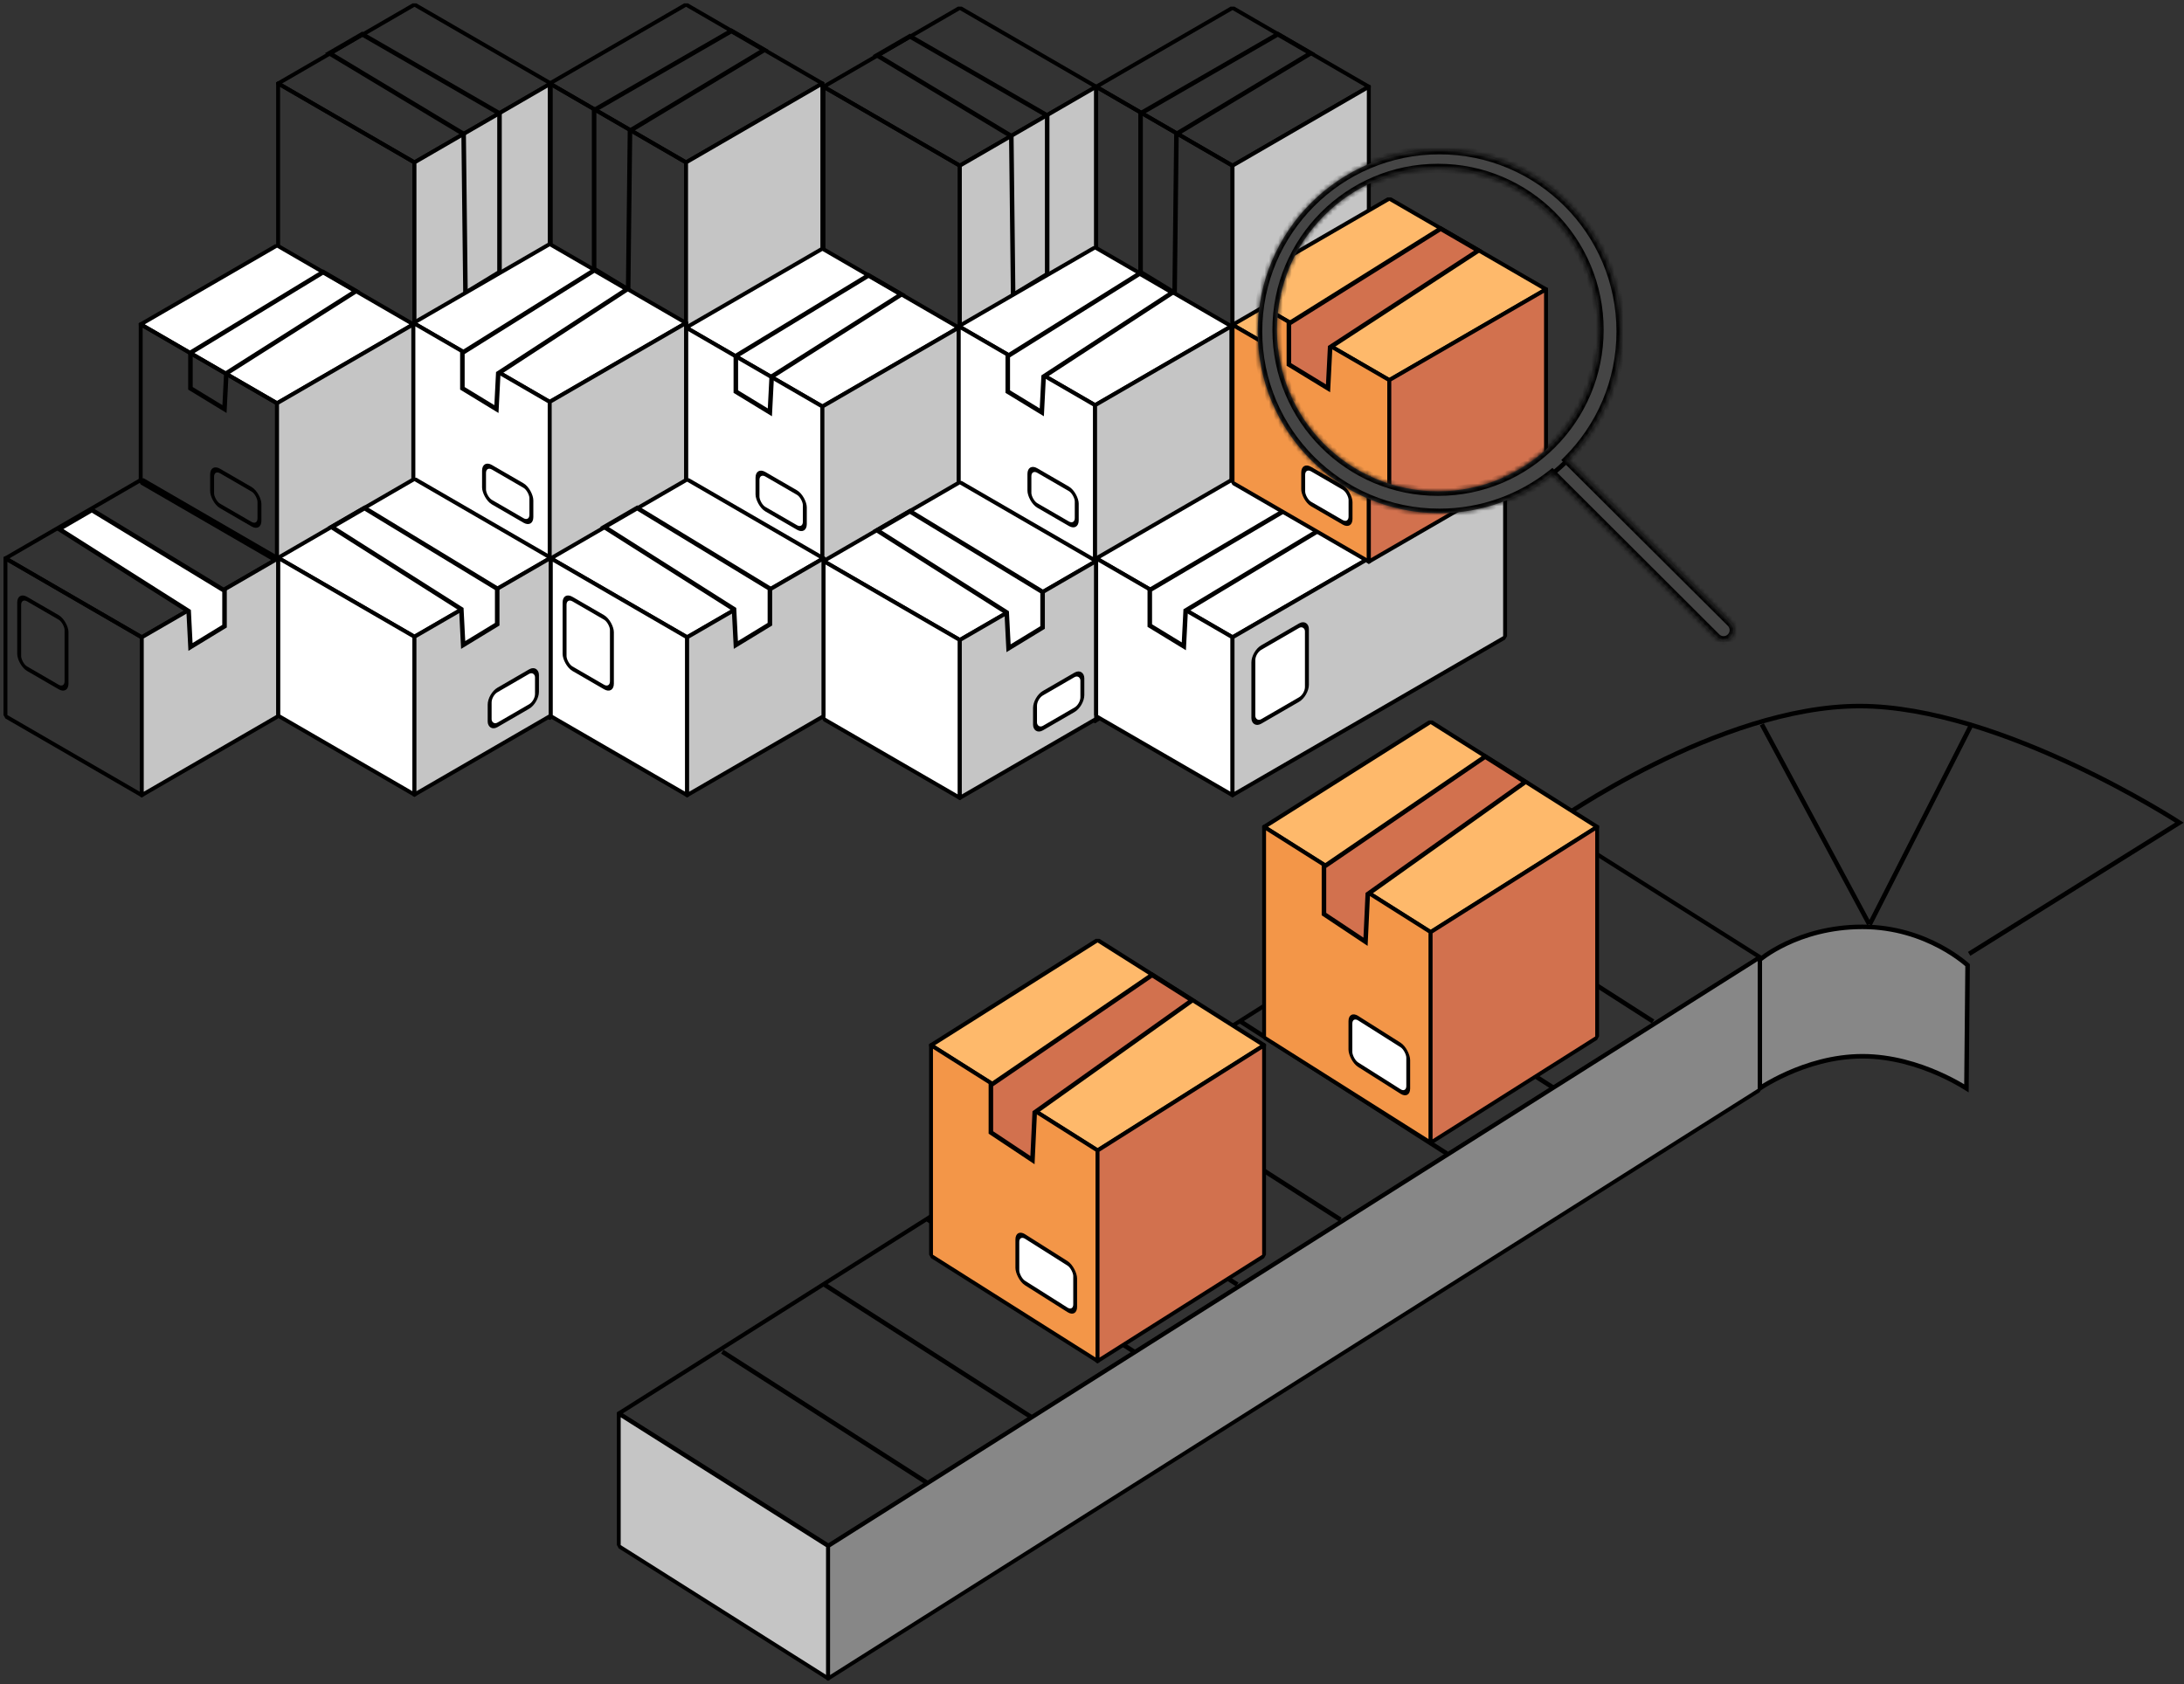 <svg width="481" height="371" viewBox="0 0 481 371" fill="none" xmlns="http://www.w3.org/2000/svg">
<rect x="0" y="0" width="481" height="371" fill="#333333" stroke="none"/>
<path d="M433.681 210.112L480 181.208C480 181.208 440.675 155.588 409.647 155.533C378.531 155.478 342.329 181.208 342.329 181.208" stroke="black"/>
<path d="M433.084 239.736L433.34 212.612C433.277 212.556 433.196 212.484 433.096 212.398C432.826 212.166 432.422 211.832 431.89 211.429C430.827 210.624 429.257 209.548 427.236 208.471C423.193 206.317 417.357 204.165 410.173 204.165C402.976 204.165 397.274 206.019 393.374 207.871C391.424 208.796 389.925 209.721 388.916 210.412C388.412 210.757 388.031 211.044 387.777 211.243C387.696 211.307 387.628 211.361 387.573 211.406V239.718C387.857 239.535 388.213 239.311 388.635 239.058C389.82 238.347 391.532 237.402 393.645 236.457C397.867 234.568 403.714 232.67 410.173 232.67C416.632 232.67 422.553 234.567 426.849 236.455C428.999 237.4 430.748 238.345 431.961 239.055C432.411 239.318 432.788 239.549 433.084 239.736Z" fill="#878787" stroke="black"/>
<path d="M204.52 326.848L159.087 297.75" stroke="black"/>
<path d="M227.057 312.104L181.624 283.006" stroke="black"/>
<path d="M249.773 297.751L204.341 268.652" stroke="black"/>
<path d="M272.489 282.952L227.057 253.854" stroke="black"/>
<path d="M295.204 268.651L249.772 239.553" stroke="black"/>
<path d="M318.643 254.102L273.21 225.004" stroke="black"/>
<path d="M342.117 239.608L296.685 210.51" stroke="black"/>
<path d="M364.073 225.005L318.641 195.906" stroke="black"/>
<rect width="54.556" height="242.773" transform="matrix(0.845 0.534 -0.845 0.534 341.481 181.697)" stroke="black" stroke-linejoin="bevel"/>
<rect width="54.556" height="29.153" transform="matrix(0.845 0.534 0 1 136.277 311.428)" fill="#C5C5C5" stroke="black" stroke-linejoin="bevel"/>
<rect width="242.773" height="29.153" transform="matrix(0.845 -0.534 0 1 182.392 340.58)" fill="#878787" stroke="black" stroke-linejoin="bevel"/>
<path d="M411.666 203.576L388.018 159.553" stroke="black"/>
<path d="M411.766 203.662L434.311 159.344" stroke="black"/>
<rect width="43.392" height="43.392" transform="matrix(0.845 0.534 -0.845 0.534 241.73 207.07)" fill="#FEB96B" stroke="black" stroke-linejoin="bevel"/>
<rect width="43.392" height="46.374" transform="matrix(0.845 0.534 0 1 205.053 230.256)" fill="#F39648" stroke="black" stroke-linejoin="bevel"/>
<rect width="43.392" height="46.374" transform="matrix(0.845 -0.534 0 1 241.73 253.445)" fill="#D2714E" stroke="black" stroke-linejoin="bevel"/>
<path d="M253.743 214.758L218.231 239.013V249.454L227.389 255.548L227.88 245.05L262.564 220.342L253.743 214.758Z" fill="#D2714E" stroke="black"/>
<rect width="15.07" height="10.251" rx="2" transform="matrix(0.845 0.534 0 1 224.059 271.303)" fill="white" stroke="black"/>
<rect width="43.392" height="43.392" transform="matrix(0.845 0.534 -0.845 0.534 315.085 158.973)" fill="#FEB96B" stroke="black" stroke-linejoin="bevel"/>
<rect width="43.392" height="46.374" transform="matrix(0.845 0.534 0 1 278.407 182.158)" fill="#F39648" stroke="black" stroke-linejoin="bevel"/>
<rect width="43.392" height="46.374" transform="matrix(0.845 -0.534 0 1 315.085 205.348)" fill="#D2714E" stroke="black" stroke-linejoin="bevel"/>
<path d="M327.097 166.66L291.586 190.915V201.356L300.744 207.45L301.234 196.952L335.918 172.244L327.097 166.66Z" fill="#D2714E" stroke="black"/>
<rect width="15.07" height="10.251" rx="2" transform="matrix(0.845 0.534 0 1 297.412 223.205)" fill="white" stroke="black"/>
<rect width="34.699" height="34.699" transform="matrix(0.865 0.501 -0.865 0.501 241.185 89.254)" stroke="black" stroke-linejoin="bevel"/>
<rect width="34.699" height="34.774" transform="matrix(0.865 0.501 0 1 211.155 106.641)" stroke="black" stroke-linejoin="bevel"/>
<rect width="34.699" height="34.774" transform="matrix(0.865 -0.501 0 1 241.185 124.027)" stroke="black" stroke-linejoin="bevel"/>
<rect width="34.699" height="34.699" transform="matrix(0.865 0.501 -0.865 0.501 121.069 88.533)" stroke="black" stroke-linejoin="bevel"/>
<rect width="34.699" height="34.774" transform="matrix(0.865 0.501 0 1 91.04 105.92)" stroke="black" stroke-linejoin="bevel"/>
<rect width="34.699" height="34.774" transform="matrix(0.865 -0.501 0 1 121.069 123.307)" stroke="black" stroke-linejoin="bevel"/>
<rect width="34.699" height="34.699" transform="matrix(0.865 0.501 -0.865 0.501 211.396 1.719)" stroke="black" stroke-linejoin="bevel"/>
<rect width="34.699" height="69.548" transform="matrix(0.865 0.501 0 1 181.366 19.105)" stroke="black" stroke-linejoin="bevel"/>
<rect width="34.699" height="69.548" transform="matrix(0.865 -0.501 0 1 211.396 36.492)" fill="#C5C5C5" stroke="black" stroke-linejoin="bevel"/>
<path d="M200.391 7.998L230.629 25.445L230.629 60.42L223.131 64.99L222.73 29.972L193.169 12.185L200.391 7.998Z" stroke="black"/>
<rect width="13.636" height="16.268" rx="2" transform="matrix(0.865 -0.501 0 1 214.734 84.225)" fill="white" stroke="black"/>
<rect width="34.699" height="34.699" transform="matrix(0.865 0.501 -0.865 0.501 91.283 1)" stroke="black" stroke-linejoin="bevel"/>
<rect width="34.699" height="69.548" transform="matrix(0.865 0.501 0 1 61.254 18.387)" stroke="black" stroke-linejoin="bevel"/>
<rect width="34.699" height="69.548" transform="matrix(0.865 -0.501 0 1 91.283 35.773)" fill="#C5C5C5" stroke="black" stroke-linejoin="bevel"/>
<path d="M79.773 7.541L110.011 24.988L110.011 59.963L102.513 64.533L102.112 29.515L72.551 11.728L79.773 7.541Z" stroke="black"/>
<rect width="13.636" height="16.268" rx="2" transform="matrix(0.865 -0.501 0 1 94.621 83.502)" fill="white" stroke="black"/>
<rect width="34.699" height="34.699" transform="matrix(0.865 0.501 -0.865 0.501 271.451 1.719)" stroke="black" stroke-linejoin="bevel"/>
<rect width="34.699" height="69.548" transform="matrix(0.865 0.501 0 1 241.423 19.105)" stroke="black" stroke-linejoin="bevel"/>
<rect width="34.699" height="69.548" transform="matrix(0.865 -0.501 0 1 271.451 36.492)" fill="#C5C5C5" stroke="black" stroke-linejoin="bevel"/>
<path d="M281.436 7.541L251.198 24.988L251.198 59.963L258.696 64.533L259.097 29.515L288.658 11.728L281.436 7.541Z" stroke="black"/>
<rect width="13.636" height="16.268" rx="2" transform="matrix(0.865 -0.501 0 1 274.789 84.225)" fill="white" stroke="black"/>
<rect width="34.699" height="34.699" transform="matrix(0.865 0.501 -0.865 0.501 151.098 1)" stroke="black" stroke-linejoin="bevel"/>
<rect width="34.699" height="69.548" transform="matrix(0.865 0.501 0 1 121.069 18.387)" stroke="black" stroke-linejoin="bevel"/>
<rect width="34.699" height="69.548" transform="matrix(0.865 -0.501 0 1 151.098 35.773)" fill="#C5C5C5" stroke="black" stroke-linejoin="bevel"/>
<path d="M161.085 6.82L130.847 24.267L130.847 59.243L138.345 63.812L138.746 28.794L168.307 11.008L161.085 6.82Z" stroke="black"/>
<rect width="13.636" height="16.268" rx="2" transform="matrix(0.865 -0.501 0 1 154.437 83.502)" fill="white" stroke="black"/>
<rect width="34.699" height="34.699" transform="matrix(0.865 0.501 -0.865 0.501 181.131 54.773)" fill="white" stroke="black" stroke-linejoin="bevel"/>
<rect width="34.699" height="34.774" transform="matrix(0.865 0.501 0 1 151.102 72.16)" fill="white" stroke="black" stroke-linejoin="bevel"/>
<rect width="34.699" height="34.774" transform="matrix(0.865 -0.501 0 1 181.131 89.547)" fill="#C5C5C5" stroke="black" stroke-linejoin="bevel"/>
<rect width="12.051" height="7.687" rx="2" transform="matrix(0.865 0.501 0 1 166.83 103.465)" stroke="black"/>
<path d="M191.284 60.66L162.058 78.428V86.257L169.555 90.827L169.957 82.955L198.507 64.847L191.284 60.66Z" stroke="black"/>
<rect width="34.699" height="34.699" transform="matrix(0.865 0.501 -0.865 0.501 61.016 54.057)" fill="white" stroke="black" stroke-linejoin="bevel"/>
<rect width="34.699" height="34.774" transform="matrix(0.865 0.501 0 1 30.986 71.443)" stroke="black" stroke-linejoin="bevel"/>
<rect width="34.699" height="34.774" transform="matrix(0.865 -0.501 0 1 61.016 88.83)" fill="#C5C5C5" stroke="black" stroke-linejoin="bevel"/>
<rect width="12.051" height="7.687" rx="2" transform="matrix(0.865 0.501 0 1 46.716 102.744)" stroke="black"/>
<path d="M71.17 59.94L41.943 77.707V85.537L49.441 90.106L49.843 82.234L78.392 64.127L71.17 59.94Z" stroke="black"/>
<rect width="34.699" height="34.699" transform="matrix(0.865 0.501 -0.865 0.501 241.183 54.48)" fill="white" stroke="black" stroke-linejoin="bevel"/>
<rect width="34.699" height="34.774" transform="matrix(0.865 0.501 0 1 211.153 71.867)" fill="white" stroke="black" stroke-linejoin="bevel"/>
<rect width="34.699" height="34.774" transform="matrix(0.865 -0.501 0 1 241.183 89.254)" fill="#C5C5C5" stroke="black" stroke-linejoin="bevel"/>
<path d="M251.021 60.242L221.947 78.43V86.259L229.445 90.829L229.846 82.957L258.243 64.43L251.021 60.242Z" fill="white" stroke="black"/>
<rect width="12.051" height="7.687" rx="2" transform="matrix(0.865 0.501 0 1 226.716 102.645)" fill="white" stroke="black"/>
<rect width="34.699" height="34.699" transform="matrix(0.865 0.501 -0.865 0.501 121.072 53.756)" fill="white" stroke="black" stroke-linejoin="bevel"/>
<rect width="34.699" height="34.774" transform="matrix(0.865 0.501 0 1 91.043 71.143)" fill="white" stroke="black" stroke-linejoin="bevel"/>
<rect width="34.699" height="34.774" transform="matrix(0.865 -0.501 0 1 121.072 88.529)" fill="#C5C5C5" stroke="black" stroke-linejoin="bevel"/>
<path d="M130.909 59.522L101.835 77.709V85.538L109.333 90.108L109.734 82.236L138.131 63.709L130.909 59.522Z" fill="white" stroke="black"/>
<rect width="12.051" height="7.687" rx="2" transform="matrix(0.865 0.501 0 1 106.604 101.922)" fill="white" stroke="black"/>
<rect width="34.699" height="34.699" transform="matrix(0.865 0.501 -0.865 0.501 211.393 106.203)" fill="white" stroke="black" stroke-linejoin="bevel"/>
<rect width="34.699" height="34.774" transform="matrix(0.865 0.501 0 1 181.364 123.59)" fill="white" stroke="black" stroke-linejoin="bevel"/>
<rect width="34.699" height="34.774" transform="matrix(0.865 -0.501 0 1 211.393 140.977)" fill="#C5C5C5" stroke="black" stroke-linejoin="bevel"/>
<path d="M200.39 112.625L229.617 130.393V138.222L222.12 142.792L221.718 134.92L193.168 116.812L200.39 112.625Z" fill="white" stroke="black"/>
<rect width="12.051" height="7.687" rx="2" transform="matrix(0.865 -0.501 0 1 227.953 153.697)" fill="white" stroke="black"/>
<rect width="34.699" height="34.699" transform="matrix(0.865 0.501 -0.865 0.501 91.28 105.486)" fill="white" stroke="black" stroke-linejoin="bevel"/>
<rect width="34.699" height="34.774" transform="matrix(0.865 0.501 0 1 61.251 122.873)" fill="white" stroke="black" stroke-linejoin="bevel"/>
<rect width="34.699" height="34.774" transform="matrix(0.865 -0.501 0 1 91.28 140.26)" fill="#C5C5C5" stroke="black" stroke-linejoin="bevel"/>
<path d="M80.277 111.906L109.504 129.674V137.503L102.006 142.073L101.605 134.201L73.055 116.094L80.277 111.906Z" fill="white" stroke="black"/>
<rect width="12.051" height="7.687" rx="2" transform="matrix(0.865 -0.501 0 1 107.839 152.977)" fill="white" stroke="black"/>
<rect width="34.699" height="69.397" transform="matrix(0.865 0.501 -0.865 0.501 301.479 88.219)" fill="white" stroke="black" stroke-linejoin="bevel"/>
<rect width="34.699" height="34.774" transform="matrix(0.865 0.501 0 1 241.423 122.992)" fill="white" stroke="black" stroke-linejoin="bevel"/>
<rect width="69.397" height="34.774" transform="matrix(0.865 -0.501 0 1 271.452 140.379)" fill="#C5C5C5" stroke="black" stroke-linejoin="bevel"/>
<path d="M312.915 94.768L253.228 129.97V137.8L260.725 142.369L261.127 134.497L320.138 98.955L312.915 94.768Z" fill="white" stroke="black"/>
<rect width="13.636" height="16.268" rx="2" transform="matrix(0.865 -0.501 0 1 276.037 143.654)" fill="white" stroke="black"/>
<rect width="34.699" height="34.699" transform="matrix(0.865 0.501 -0.865 0.501 151.338 105.605)" fill="white" stroke="black" stroke-linejoin="bevel"/>
<rect width="34.699" height="34.774" transform="matrix(0.865 0.501 0 1 121.309 122.992)" fill="white" stroke="black" stroke-linejoin="bevel"/>
<rect width="34.699" height="34.774" transform="matrix(0.865 -0.501 0 1 151.338 140.379)" fill="#C5C5C5" stroke="black" stroke-linejoin="bevel"/>
<path d="M140.336 111.902L169.562 129.67V137.5L162.065 142.069L161.663 134.197L133.114 116.09L140.336 111.902Z" fill="white" stroke="black"/>
<rect width="12.051" height="15.331" rx="2" transform="matrix(0.865 0.501 0 1 124.34 130.963)" stroke="black"/>
<rect width="34.699" height="34.699" transform="matrix(0.865 0.501 -0.865 0.501 31.227 105.605)" stroke="black" stroke-linejoin="bevel"/>
<rect width="34.699" height="34.774" transform="matrix(0.865 0.501 0 1 1.197 122.992)" stroke="black" stroke-linejoin="bevel"/>
<rect width="34.699" height="34.774" transform="matrix(0.865 -0.501 0 1 31.227 140.379)" fill="#C5C5C5" stroke="black" stroke-linejoin="bevel"/>
<path d="M20.223 112.338L49.45 130.106V137.935L41.953 142.505L41.551 134.633L13.001 116.525L20.223 112.338Z" fill="white" stroke="black"/>
<rect width="12.051" height="15.331" rx="2" transform="matrix(0.865 0.501 0 1 4.228 130.963)" stroke="black"/>
<rect width="34.699" height="34.699" transform="matrix(0.865 0.501 -0.865 0.501 301.48 54.166)" fill="#FEB96B" stroke="black" stroke-linejoin="bevel"/>
<rect width="34.699" height="34.774" transform="matrix(0.865 0.501 0 1 271.451 71.553)" fill="#F39648" stroke="black" stroke-linejoin="bevel"/>
<rect width="34.699" height="34.774" transform="matrix(0.865 -0.501 0 1 301.48 88.939)" fill="#D2714E" stroke="black" stroke-linejoin="bevel"/>
<path d="M311.319 59.93L282.245 78.117V85.947L289.743 90.516L290.144 82.644L318.541 64.117L311.319 59.93Z" fill="#D2714E" stroke="black"/>
<rect width="12.051" height="7.687" rx="2" transform="matrix(0.865 0.501 0 1 287.015 102.33)" fill="white" stroke="black"/>
<mask id="mask0_347_214" style="mask-type:alpha" maskUnits="userSpaceOnUse" x="280" y="36" width="73" height="73">
<ellipse cx="316.793" cy="72.245" rx="36.103" ry="36.208" fill="#D9D9D9"/>
</mask>
<g mask="url(#mask0_347_214)">
<rect width="39.899" height="39.899" transform="matrix(0.865 0.501 -0.865 0.501 305.981 43.744)" fill="#FEB96B" stroke="black" stroke-linejoin="bevel"/>
<rect width="39.899" height="39.986" transform="matrix(0.865 0.501 0 1 271.453 63.738)" fill="#F39648" stroke="black" stroke-linejoin="bevel"/>
<rect width="39.899" height="39.986" transform="matrix(0.865 -0.501 0 1 305.981 83.731)" fill="#D2714E" stroke="black" stroke-linejoin="bevel"/>
<path d="M317.293 50.369L283.862 71.283V80.285L292.484 85.54L292.945 76.488L325.598 55.184L317.293 50.369Z" fill="#D2714E" stroke="black"/>
<rect width="13.857" height="8.839" rx="2" transform="matrix(0.865 0.501 0 1 289.346 99.127)" fill="white" stroke="black"/>
</g>
<mask id="path-108-inside-1_347_214" fill="white">
<path fill-rule="evenodd" clip-rule="evenodd" d="M277 73.021C277 95.123 294.911 113.041 317.004 113.041C326.384 113.041 335.009 109.812 341.83 104.405L377.952 140.452C378.824 141.322 380.222 141.363 381.144 140.546C382.15 139.654 382.195 138.099 381.242 137.151L345.267 101.344C352.521 94.1 357.009 84.085 357.009 73.021C357.009 50.918 339.098 33 317.004 33C294.911 33 277 50.918 277 73.021ZM316.71 108.232C336.303 108.232 352.187 92.302 352.187 72.652C352.187 53.002 336.303 37.072 316.71 37.072C297.116 37.072 281.233 53.002 281.233 72.652C281.233 92.302 297.116 108.232 316.71 108.232Z"/>
</mask>
<path fill-rule="evenodd" clip-rule="evenodd" d="M277 73.021C277 95.123 294.911 113.041 317.004 113.041C326.384 113.041 335.009 109.812 341.83 104.405L377.952 140.452C378.824 141.322 380.222 141.363 381.144 140.546C382.15 139.654 382.195 138.099 381.242 137.151L345.267 101.344C352.521 94.1 357.009 84.085 357.009 73.021C357.009 50.918 339.098 33 317.004 33C294.911 33 277 50.918 277 73.021ZM316.71 108.232C336.303 108.232 352.187 92.302 352.187 72.652C352.187 53.002 336.303 37.072 316.71 37.072C297.116 37.072 281.233 53.002 281.233 72.652C281.233 92.302 297.116 108.232 316.71 108.232Z" fill="#454545"/>
<path d="M343.617 102.902L343.284 102.529L343.284 102.529L343.617 102.902ZM344.914 100.991C344.385 101.518 343.842 102.031 343.284 102.529L343.95 103.275C344.521 102.765 345.078 102.239 345.62 101.698L344.914 100.991ZM343.284 102.529C342.71 103.04 342.122 103.535 341.519 104.013L342.141 104.797C342.758 104.307 343.362 103.8 343.95 103.275L343.284 102.529ZM341.83 104.405L342.536 103.697L341.906 103.068L341.209 103.621L341.83 104.405ZM377.952 140.452L378.659 139.744L378.659 139.744L377.952 140.452ZM381.144 140.546L381.807 141.294L381.807 141.294L381.144 140.546ZM381.242 137.151L381.948 136.442L381.948 136.442L381.242 137.151ZM345.267 101.344L344.56 100.637L343.851 101.345L344.562 102.053L345.267 101.344ZM317.004 112.041C295.463 112.041 278 94.572 278 73.021H276C276 95.675 294.358 114.041 317.004 114.041V112.041ZM341.209 103.621C334.558 108.894 326.15 112.041 317.004 112.041V114.041C326.617 114.041 335.46 110.731 342.451 105.189L341.209 103.621ZM378.659 139.744L342.536 103.697L341.124 105.113L377.246 141.16L378.659 139.744ZM380.481 139.798C379.955 140.264 379.156 140.24 378.659 139.744L377.246 141.16C378.492 142.403 380.49 142.462 381.807 141.294L380.481 139.798ZM380.537 137.86C381.08 138.401 381.055 139.289 380.481 139.798L381.807 141.294C383.245 140.02 383.309 137.797 381.948 136.442L380.537 137.86ZM344.562 102.053L380.537 137.86L381.948 136.442L345.973 100.636L344.562 102.053ZM356.009 73.021C356.009 83.809 351.634 93.572 344.56 100.637L345.974 102.052C353.408 94.628 358.009 84.361 358.009 73.021H356.009ZM317.004 34C338.546 34 356.009 51.47 356.009 73.021H358.009C358.009 50.366 339.651 32 317.004 32V34ZM278 73.021C278 51.47 295.463 34 317.004 34V32C294.358 32 276 50.366 276 73.021H278ZM351.187 72.652C351.187 91.752 335.748 107.232 316.71 107.232V109.232C336.858 109.232 353.187 92.852 353.187 72.652H351.187ZM316.71 38.072C335.748 38.072 351.187 53.551 351.187 72.652H353.187C353.187 52.452 336.858 36.072 316.71 36.072V38.072ZM282.233 72.652C282.233 53.551 297.671 38.072 316.71 38.072V36.072C296.561 36.072 280.233 52.452 280.233 72.652H282.233ZM316.71 107.232C297.671 107.232 282.233 91.752 282.233 72.652H280.233C280.233 92.852 296.561 109.232 316.71 109.232V107.232Z" fill="black" mask="url(#path-108-inside-1_347_214)"/>
</svg>
